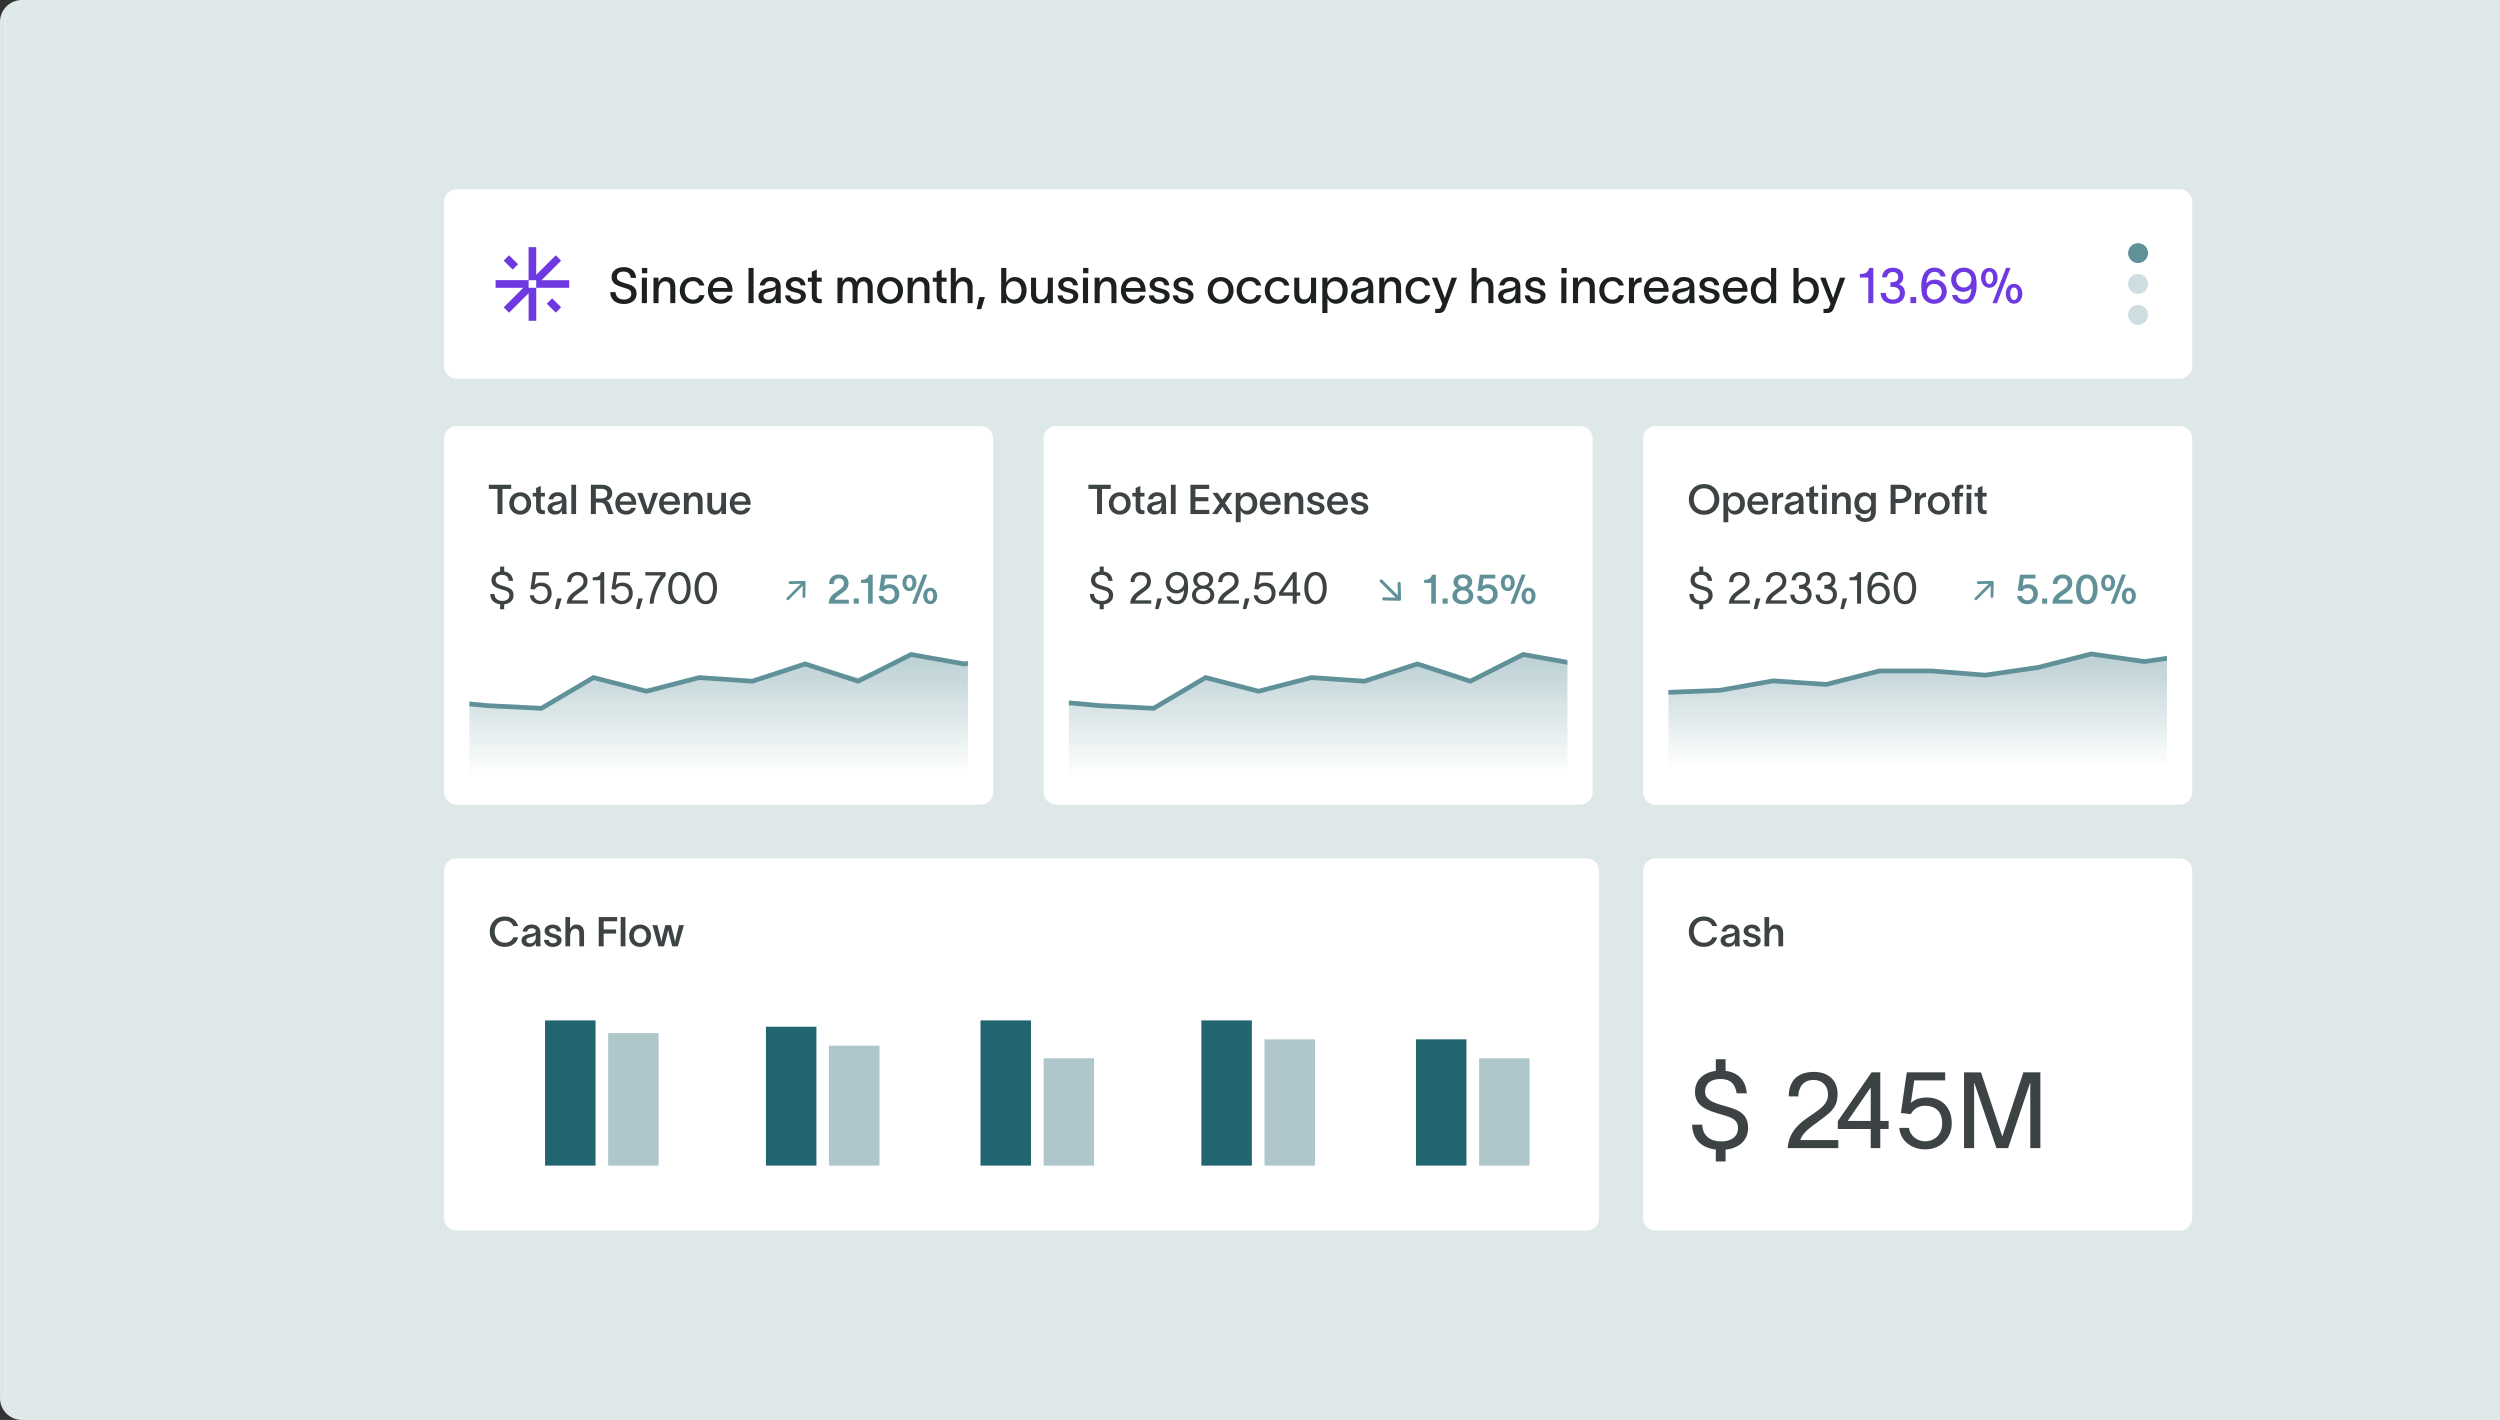 <svg width="456" height="259" viewBox="0 0 456 259" fill="none" xmlns="http://www.w3.org/2000/svg">
<rect x="0" y="0" width="456" height="259" fill="#333333" stroke="none"/>
<path d="M0 4C0 1.791 1.791 0 4 0H476C478.209 0 480 1.791 480 4V255C480 257.209 478.209 259 476 259H4C1.791 259 0 257.209 0 255V4Z" fill="#DFE8E9"/>
<path d="M1 4.604C1 2.061 3.061 0 5.604 0H475.396C477.939 0 480 2.061 480 4.604V254.396C480 256.939 477.939 259 475.396 259H5.604C3.061 259 1 256.939 1 254.396V4.604Z" fill="white"/>
<path d="M1 4.604C1 2.061 3.061 0 5.604 0H475.396C477.939 0 480 2.061 480 4.604V254.396C480 256.939 477.939 259 475.396 259H5.604C3.061 259 1 256.939 1 254.396V4.604Z" fill="#DFE8E9"/>
<path d="M190.359 80.005C190.359 78.734 191.39 77.703 192.662 77.703H288.204C289.475 77.703 290.506 78.734 290.506 80.005V144.468C290.506 145.739 289.475 146.77 288.204 146.77H192.662C191.39 146.77 190.359 145.739 190.359 144.468V80.005Z" fill="white"/>
<path d="M198.523 89.183V88.419H202.601V89.183H201.007V93.762H200.101V89.183H198.523ZM204.25 93.867C203.105 93.867 202.252 93.043 202.252 91.831C202.252 90.619 203.105 89.789 204.25 89.789C205.387 89.789 206.24 90.619 206.24 91.831C206.24 93.043 205.387 93.867 204.25 93.867ZM203.098 91.831C203.098 92.565 203.554 93.163 204.25 93.163C204.938 93.163 205.395 92.565 205.395 91.831C205.395 91.091 204.938 90.492 204.25 90.492C203.554 90.492 203.098 91.091 203.098 91.831ZM207.996 92.43C207.996 92.849 208.116 93.073 208.49 93.073H208.744V93.769L208.325 93.777C207.435 93.784 207.143 93.253 207.143 92.535V90.567H206.537V89.893H207.143V89.01L207.996 88.629V89.893H208.752V90.567H207.996V92.43ZM209.425 91.076C209.522 90.462 210.039 89.781 211.049 89.781C212.328 89.781 212.68 90.552 212.68 91.382V92.871C212.68 93.163 212.695 93.537 212.74 93.762H211.857C211.842 93.612 211.834 93.462 211.834 93.305V93.126H211.827C211.7 93.44 211.371 93.859 210.6 93.859C209.724 93.859 209.238 93.32 209.238 92.707C209.238 91.637 210.547 91.547 211.109 91.457C211.602 91.382 211.827 91.285 211.827 90.956C211.827 90.649 211.535 90.455 211.064 90.455C210.645 90.455 210.338 90.694 210.248 91.076H209.425ZM210.099 92.677C210.099 92.984 210.36 93.208 210.817 93.208C211.333 93.208 211.842 92.886 211.842 91.966V91.562C211.76 91.779 211.558 91.966 210.899 92.093C210.368 92.191 210.099 92.355 210.099 92.677ZM213.569 88.419H214.437V93.762H213.569V88.419ZM220.556 88.419V89.183H218.042V90.679H220.399V91.435H218.042V92.999H220.578V93.762H217.137V88.419H220.556ZM221.094 93.762L222.47 91.786L221.146 89.893H222.126L222.964 91.113L223.795 89.893H224.775L223.458 91.779L224.827 93.762H223.847L222.964 92.452L222.074 93.762H221.094ZM227.538 89.796C228.593 89.796 229.334 90.597 229.334 91.816C229.334 93.043 228.586 93.859 227.531 93.859C226.857 93.859 226.438 93.433 226.304 93.096H226.296V95.258H225.406V89.893H226.289V90.589H226.296C226.423 90.23 226.857 89.796 227.538 89.796ZM226.229 91.816C226.229 92.52 226.588 93.163 227.351 93.163C228.084 93.163 228.466 92.579 228.466 91.816C228.466 91.068 228.069 90.492 227.351 90.492C226.603 90.492 226.229 91.135 226.229 91.816ZM233.533 92.617C233.309 93.403 232.643 93.867 231.722 93.867C230.563 93.867 229.777 93.036 229.777 91.816C229.777 90.642 230.6 89.789 231.722 89.789C233.047 89.789 233.585 90.806 233.593 91.906C233.593 91.944 233.593 92.003 233.585 92.071H230.607C230.675 92.752 231.109 93.171 231.722 93.171C232.164 93.171 232.538 92.999 232.673 92.617H233.533ZM230.615 91.457H232.74C232.688 90.903 232.366 90.462 231.722 90.462C231.109 90.462 230.697 90.859 230.615 91.457ZM234.313 93.762V89.893H235.166V90.574C235.368 90.133 235.727 89.789 236.326 89.789C237.328 89.789 237.717 90.455 237.717 91.345V93.762H236.857V91.525C236.857 90.926 236.655 90.537 236.116 90.537C235.577 90.537 235.181 91.001 235.181 91.966V93.762H234.313ZM240.704 91.053C240.659 90.619 240.315 90.447 239.963 90.447C239.619 90.447 239.327 90.642 239.327 90.911C239.327 91.18 239.559 91.338 239.956 91.435C240.128 91.48 240.3 91.517 240.472 91.569C241.101 91.734 241.594 92.041 241.594 92.654C241.594 93.425 240.831 93.867 240.008 93.867C239.23 93.867 238.459 93.507 238.377 92.579H239.23C239.305 93.006 239.567 93.201 240.016 93.201C240.382 93.201 240.742 93.058 240.742 92.699C240.742 92.385 240.442 92.28 240.12 92.198C239.933 92.153 239.746 92.108 239.567 92.056C238.946 91.891 238.489 91.54 238.489 90.941C238.489 90.238 239.185 89.789 239.978 89.789C240.809 89.789 241.445 90.215 241.535 91.053H240.704ZM245.816 92.617C245.591 93.403 244.925 93.867 244.005 93.867C242.845 93.867 242.06 93.036 242.06 91.816C242.06 90.642 242.883 89.789 244.005 89.789C245.33 89.789 245.868 90.806 245.876 91.906C245.876 91.944 245.876 92.003 245.868 92.071H242.89C242.958 92.752 243.392 93.171 244.005 93.171C244.447 93.171 244.821 92.999 244.955 92.617H245.816ZM242.898 91.457H245.023C244.97 90.903 244.649 90.462 244.005 90.462C243.392 90.462 242.98 90.859 242.898 91.457ZM248.683 91.053C248.638 90.619 248.294 90.447 247.942 90.447C247.598 90.447 247.306 90.642 247.306 90.911C247.306 91.18 247.538 91.338 247.935 91.435C248.107 91.48 248.279 91.517 248.451 91.569C249.08 91.734 249.574 92.041 249.574 92.654C249.574 93.425 248.81 93.867 247.987 93.867C247.209 93.867 246.439 93.507 246.356 92.579H247.209C247.284 93.006 247.546 93.201 247.995 93.201C248.361 93.201 248.721 93.058 248.721 92.699C248.721 92.385 248.421 92.28 248.1 92.198C247.913 92.153 247.725 92.108 247.546 92.056C246.925 91.891 246.468 91.54 246.468 90.941C246.468 90.238 247.164 89.789 247.957 89.789C248.788 89.789 249.424 90.215 249.514 91.053H248.683Z" fill="#3D4344"/>
<path d="M200.582 103.354H201.325V104.241C202.26 104.362 202.857 104.935 202.938 105.951H202.163C202.059 105.225 201.696 104.862 200.937 104.862C200.3 104.862 199.768 105.128 199.768 105.83C199.768 106.419 200.332 106.645 201.091 106.863C202.05 107.137 203.035 107.347 203.035 108.565C203.035 109.621 202.236 110.137 201.325 110.234V111.13H200.582V110.226C199.542 110.097 198.8 109.492 198.784 108.331H199.55C199.582 109.194 200.171 109.605 201.01 109.605C201.688 109.605 202.268 109.291 202.268 108.589C202.268 107.879 201.671 107.758 200.945 107.54C199.994 107.258 199.026 106.976 199.002 105.887C198.977 104.903 199.695 104.354 200.582 104.241V103.354Z" fill="#3D4344"/>
<path d="M206.217 106.185C206.217 104.959 206.927 104.322 208.137 104.322C209.21 104.322 209.928 104.951 209.928 105.992C209.928 107 209.444 107.347 208.79 107.855C208.113 108.387 207.322 108.807 207.097 109.5H209.984V110.113H206.137C206.217 108.855 207.056 108.194 207.839 107.669C208.742 107.064 209.202 106.717 209.202 106.024C209.202 105.435 208.815 104.935 208.097 104.935C207.298 104.935 206.951 105.516 206.943 106.185H206.217ZM211.104 109.145H211.91L211.33 111.089H210.684L211.104 109.145ZM212.618 106.266C212.618 105.137 213.521 104.306 214.659 104.306C215.264 104.306 215.82 104.532 216.183 104.935C216.603 105.403 216.707 106.153 216.707 107.161C216.707 108.815 216.127 110.21 214.707 110.21C213.626 110.21 212.924 109.581 212.771 108.782H213.497C213.61 109.17 213.917 109.597 214.659 109.597C215.546 109.597 215.885 108.823 215.965 107.645C215.715 107.96 215.215 108.25 214.578 108.25C213.449 108.25 212.618 107.403 212.618 106.266ZM213.344 106.266C213.344 107 213.9 107.621 214.659 107.621C215.425 107.621 215.973 106.959 215.973 106.266C215.973 105.5 215.393 104.919 214.659 104.919C213.925 104.919 213.344 105.532 213.344 106.266ZM219.464 104.306C220.504 104.306 221.279 104.862 221.279 105.742C221.279 106.403 220.891 106.911 220.391 107.064C220.924 107.218 221.488 107.75 221.488 108.548C221.488 109.597 220.609 110.21 219.472 110.21C218.294 110.21 217.407 109.597 217.415 108.548C217.423 107.75 218.02 107.21 218.544 107.056C217.98 106.871 217.649 106.411 217.649 105.742C217.649 104.862 218.423 104.306 219.464 104.306ZM218.141 108.492C218.141 109.113 218.609 109.605 219.464 109.605C220.311 109.605 220.762 109.113 220.762 108.484C220.762 107.879 220.311 107.387 219.464 107.387C218.609 107.387 218.141 107.879 218.141 108.492ZM218.383 105.871C218.383 106.371 218.794 106.822 219.464 106.822C220.133 106.822 220.545 106.379 220.545 105.871C220.545 105.362 220.133 104.919 219.464 104.919C218.786 104.919 218.383 105.362 218.383 105.871ZM222.215 106.185C222.215 104.959 222.925 104.322 224.135 104.322C225.208 104.322 225.926 104.951 225.926 105.992C225.926 107 225.442 107.347 224.789 107.855C224.111 108.387 223.321 108.807 223.095 109.5H225.982V110.113H222.135C222.215 108.855 223.054 108.194 223.837 107.669C224.74 107.064 225.2 106.717 225.2 106.024C225.2 105.435 224.813 104.935 224.095 104.935C223.296 104.935 222.949 105.516 222.941 106.185H222.215ZM227.102 109.145H227.908L227.328 111.089H226.682L227.102 109.145ZM232.165 104.967H229.818L229.56 106.677C229.834 106.411 230.278 106.266 230.745 106.266C231.899 106.266 232.665 106.992 232.665 108.242C232.665 109.315 231.875 110.21 230.649 110.21C229.648 110.21 228.753 109.589 228.681 108.573H229.407C229.487 109.137 229.995 109.597 230.649 109.597C231.31 109.597 231.939 109.129 231.939 108.242C231.939 107.443 231.536 106.895 230.616 106.895C230.1 106.895 229.737 107.193 229.552 107.532L228.802 107.443L229.245 104.354H232.165V104.967ZM233.294 108.661V108.065L235.859 104.354H236.52V108.048H237.157V108.661H236.52V110.113H235.794V108.661H233.294ZM234.044 108.048H235.794V105.54H235.77L234.044 108.048ZM239.952 109.597C240.895 109.597 241.275 108.315 241.275 107.234C241.275 106.161 240.895 104.935 239.952 104.935C239.008 104.935 238.629 106.161 238.629 107.234C238.629 108.315 239.008 109.597 239.952 109.597ZM237.903 107.234C237.903 105.766 238.435 104.322 239.952 104.322C241.468 104.322 242.001 105.766 242.001 107.234C242.001 108.702 241.468 110.21 239.952 110.21C238.435 110.21 237.903 108.71 237.903 107.234Z" fill="#3D4344"/>
<g clip-path="url(#clip0_8950_60148)">
<path d="M255.259 109.587C255.336 109.589 255.411 109.559 255.466 109.504C255.522 109.449 255.551 109.374 255.55 109.297L255.483 106.423C255.48 106.265 255.35 106.142 255.193 106.146C255.037 106.15 254.913 106.28 254.917 106.436L254.966 108.602L252.125 105.761C252.013 105.65 251.835 105.65 251.724 105.761C251.612 105.872 251.612 106.051 251.724 106.162L254.565 109.003L252.399 108.952C252.242 108.949 252.113 109.073 252.109 109.229C252.105 109.385 252.229 109.515 252.385 109.519L255.259 109.586V109.587Z" fill="#609199"/>
</g>
<path d="M261.906 110.113H261.061V106.326H259.772V105.756C260.468 105.756 260.994 105.608 261.194 104.822H261.906V110.113ZM263.13 109.165H264.057V110.113H263.13V109.165ZM266.835 104.755C267.872 104.755 268.532 105.333 268.532 106.112C268.532 106.719 268.198 107.156 267.739 107.312C268.221 107.453 268.725 107.942 268.725 108.661C268.725 109.624 267.969 110.217 266.842 110.217C265.671 110.217 264.908 109.624 264.916 108.661C264.923 107.942 265.449 107.438 265.931 107.305C265.434 107.134 265.123 106.727 265.123 106.112C265.123 105.333 265.79 104.755 266.835 104.755ZM265.753 108.609C265.753 109.113 266.116 109.55 266.835 109.55C267.539 109.55 267.895 109.12 267.895 108.609C267.895 108.112 267.539 107.675 266.835 107.675C266.116 107.675 265.753 108.112 265.753 108.609ZM265.953 106.215C265.953 106.638 266.279 107.008 266.835 107.008C267.391 107.008 267.709 106.645 267.709 106.215C267.709 105.793 267.391 105.43 266.835 105.43C266.272 105.43 265.953 105.793 265.953 106.215ZM272.745 105.526H270.611L270.403 106.904C270.648 106.69 271.003 106.564 271.411 106.564C272.471 106.564 273.182 107.245 273.182 108.379C273.182 109.402 272.404 110.217 271.292 110.217C270.173 110.217 269.507 109.543 269.403 108.705L270.248 108.698C270.329 109.128 270.722 109.498 271.285 109.498C271.848 109.498 272.337 109.068 272.337 108.379C272.337 107.734 271.967 107.275 271.27 107.275C270.803 107.275 270.514 107.52 270.344 107.801L269.507 107.727L269.922 104.815L272.745 104.822V105.526ZM275.026 107.223C275.382 107.223 275.582 106.808 275.582 106.297C275.582 105.785 275.382 105.393 275.026 105.393C274.663 105.393 274.455 105.793 274.455 106.297C274.455 106.808 274.663 107.223 275.026 107.223ZM273.751 106.304C273.751 105.526 274.181 104.807 275.026 104.807C275.863 104.807 276.301 105.526 276.301 106.304C276.301 107.075 275.871 107.816 275.026 107.816C274.181 107.816 273.751 107.075 273.751 106.304ZM275.508 110.128H276.241L278.279 104.8H277.546L275.508 110.128ZM277.538 108.683C277.538 107.912 277.975 107.193 278.813 107.193C279.65 107.193 280.087 107.912 280.087 108.683C280.087 109.454 279.65 110.202 278.813 110.202C277.975 110.202 277.538 109.454 277.538 108.683ZM278.257 108.676C278.257 109.187 278.45 109.609 278.813 109.609C279.176 109.609 279.369 109.187 279.369 108.676C279.369 108.172 279.176 107.779 278.813 107.779C278.45 107.779 278.257 108.172 278.257 108.676Z" fill="#609199"/>
<g clip-path="url(#clip1_8950_60148)">
<path opacity="0.4" d="M287.486 121.097L297.141 119.946V150.559H190.935V127.877L200.59 128.708L210.406 129.199L219.9 123.608L229.555 126.119L239.21 123.608L248.865 124.278L258.52 121.097L268.059 124.323L277.83 119.379L287.486 121.097Z" fill="url(#paint0_linear_8950_60148)"/>
<path d="M296.703 119.946L287.491 121.097L277.835 119.379L268.18 124.254L258.525 121.097L248.87 124.254L239.215 123.589L229.56 126.081L219.905 123.589L210.411 129.199L200.595 128.708L190.94 127.825" stroke="#609199" stroke-width="0.863"/>
</g>
<path d="M299.711 80.005C299.711 78.734 300.742 77.703 302.013 77.703H397.555C398.827 77.703 399.858 78.734 399.858 80.005V144.468C399.858 145.739 398.827 146.77 397.555 146.77H302.013C300.742 146.77 299.711 145.739 299.711 144.468V80.005Z" fill="white"/>
<path d="M310.822 88.292C312.581 88.292 313.613 89.594 313.613 91.091C313.613 92.587 312.581 93.889 310.822 93.889C309.064 93.889 308.039 92.587 308.039 91.091C308.039 89.594 309.064 88.292 310.822 88.292ZM308.944 91.091C308.944 92.168 309.625 93.126 310.822 93.126C312.019 93.126 312.708 92.168 312.708 91.091C312.708 90.013 312.019 89.055 310.822 89.055C309.625 89.055 308.944 90.013 308.944 91.091ZM316.482 89.796C317.537 89.796 318.277 90.597 318.277 91.816C318.277 93.043 317.529 93.859 316.474 93.859C315.801 93.859 315.382 93.433 315.247 93.096H315.24V95.258H314.349V89.893H315.232V90.589H315.24C315.367 90.23 315.801 89.796 316.482 89.796ZM315.172 91.816C315.172 92.52 315.531 93.163 316.295 93.163C317.028 93.163 317.409 92.579 317.409 91.816C317.409 91.068 317.013 90.492 316.295 90.492C315.546 90.492 315.172 91.135 315.172 91.816ZM322.477 92.617C322.252 93.403 321.586 93.867 320.666 93.867C319.506 93.867 318.72 93.036 318.72 91.816C318.72 90.642 319.544 89.789 320.666 89.789C321.99 89.789 322.529 90.806 322.536 91.906C322.536 91.944 322.536 92.003 322.529 92.071H319.551C319.618 92.752 320.052 93.171 320.666 93.171C321.107 93.171 321.481 92.999 321.616 92.617H322.477ZM319.558 91.457H321.683C321.631 90.903 321.309 90.462 320.666 90.462C320.052 90.462 319.641 90.859 319.558 91.457ZM324.109 89.893V90.612C324.311 90.073 324.715 89.864 325.269 89.856V90.679C325.224 90.679 325 90.679 324.88 90.716C324.498 90.791 324.124 90.993 324.124 91.996V93.762H323.256V89.893H324.109ZM325.696 91.076C325.794 90.462 326.31 89.781 327.32 89.781C328.599 89.781 328.951 90.552 328.951 91.382V92.871C328.951 93.163 328.966 93.537 329.011 93.762H328.128C328.113 93.612 328.106 93.462 328.106 93.305V93.126H328.098C327.971 93.44 327.642 93.859 326.871 93.859C325.996 93.859 325.509 93.32 325.509 92.707C325.509 91.637 326.819 91.547 327.38 91.457C327.874 91.382 328.098 91.285 328.098 90.956C328.098 90.649 327.806 90.455 327.335 90.455C326.916 90.455 326.609 90.694 326.519 91.076H325.696ZM326.37 92.677C326.37 92.984 326.632 93.208 327.088 93.208C327.604 93.208 328.113 92.886 328.113 91.966V91.562C328.031 91.779 327.829 91.966 327.17 92.093C326.639 92.191 326.37 92.355 326.37 92.677ZM330.88 92.43C330.88 92.849 331 93.073 331.374 93.073H331.628V93.769L331.209 93.777C330.319 93.784 330.027 93.253 330.027 92.535V90.567H329.421V89.893H330.027V89.01L330.88 88.629V89.893H331.636V90.567H330.88V92.43ZM333.244 89.272H332.339V88.419H333.244V89.272ZM332.331 93.762V89.893H333.199V93.762H332.331ZM334.173 93.762V89.893H335.026V90.574C335.228 90.133 335.587 89.789 336.185 89.789C337.188 89.789 337.577 90.455 337.577 91.345V93.762H336.717V91.525C336.717 90.926 336.515 90.537 335.976 90.537C335.437 90.537 335.041 91.001 335.041 91.966V93.762H334.173ZM341.252 89.893H342.15V93.388C342.15 94.652 341.26 95.213 340.25 95.213C339.217 95.213 338.499 94.675 338.402 93.881H339.255C339.329 94.353 339.704 94.532 340.25 94.532C340.856 94.532 341.252 94.211 341.252 93.485V93.013H341.245C341.08 93.425 340.729 93.769 340.033 93.769C338.97 93.769 338.237 92.976 338.237 91.771C338.237 90.574 338.955 89.796 340.033 89.796C340.714 89.796 341.103 90.155 341.245 90.499H341.252V89.893ZM339.098 91.771C339.098 92.46 339.457 93.066 340.212 93.066C341.028 93.066 341.32 92.348 341.32 91.771C341.32 91.21 340.946 90.492 340.212 90.492C339.479 90.492 339.098 91.098 339.098 91.771ZM346.638 91.001C347.312 91.001 347.746 90.672 347.746 90.073C347.746 89.474 347.334 89.175 346.661 89.175H345.756V91.001H346.638ZM344.85 93.762V88.419H346.736C347.903 88.419 348.651 89.123 348.651 90.066C348.651 91.031 347.813 91.757 346.713 91.757H345.756V93.762H344.85ZM350.144 89.893V90.612C350.346 90.073 350.75 89.864 351.303 89.856V90.679C351.258 90.679 351.034 90.679 350.914 90.716C350.533 90.791 350.159 90.993 350.159 91.996V93.762H349.291V89.893H350.144ZM353.636 93.867C352.491 93.867 351.638 93.043 351.638 91.831C351.638 90.619 352.491 89.789 353.636 89.789C354.773 89.789 355.626 90.619 355.626 91.831C355.626 93.043 354.773 93.867 353.636 93.867ZM352.483 91.831C352.483 92.565 352.94 93.163 353.636 93.163C354.324 93.163 354.78 92.565 354.78 91.831C354.78 91.091 354.324 90.492 353.636 90.492C352.94 90.492 352.483 91.091 352.483 91.831ZM356.552 89.617C356.552 88.936 356.829 88.419 357.667 88.419H358.108V89.093H357.899C357.555 89.093 357.405 89.205 357.405 89.654V89.893H358.063V90.567H357.405V93.762H356.552V90.567H356.013V89.893H356.552V89.617ZM358.699 93.762V89.893H359.567V93.762H358.699ZM358.707 89.272V88.419H359.612V89.272H358.707ZM361.605 92.43C361.605 92.849 361.725 93.073 362.099 93.073H362.353V93.769L361.934 93.777C361.044 93.784 360.752 93.253 360.752 92.535V90.567H360.146V89.893H360.752V89.01L361.605 88.629V89.893H362.361V90.567H361.605V92.43Z" fill="#3D4344"/>
<path d="M309.934 103.354H310.676V104.241C311.612 104.362 312.209 104.935 312.289 105.951H311.515C311.41 105.225 311.047 104.862 310.289 104.862C309.652 104.862 309.119 105.128 309.119 105.83C309.119 106.419 309.684 106.645 310.442 106.863C311.402 107.137 312.386 107.347 312.386 108.565C312.386 109.621 311.588 110.137 310.676 110.234V111.13H309.934V110.226C308.894 110.097 308.151 109.492 308.135 108.331H308.902C308.934 109.194 309.523 109.605 310.362 109.605C311.039 109.605 311.62 109.291 311.62 108.589C311.62 107.879 311.023 107.758 310.297 107.54C309.345 107.258 308.377 106.976 308.353 105.887C308.329 104.903 309.047 104.354 309.934 104.241V103.354Z" fill="#3D4344"/>
<path d="M315.412 106.185C315.412 104.959 316.122 104.322 317.331 104.322C318.404 104.322 319.122 104.951 319.122 105.992C319.122 107 318.638 107.347 317.985 107.855C317.307 108.387 316.517 108.807 316.291 109.5H319.179V110.113H315.331C315.412 108.855 316.251 108.194 317.033 107.669C317.936 107.064 318.396 106.717 318.396 106.024C318.396 105.435 318.009 104.935 317.291 104.935C316.493 104.935 316.146 105.516 316.138 106.185H315.412ZM320.298 109.145H321.105L320.524 111.089H319.879L320.298 109.145ZM322.115 106.185C322.115 104.959 322.825 104.322 324.035 104.322C325.108 104.322 325.825 104.951 325.825 105.992C325.825 107 325.341 107.347 324.688 107.855C324.011 108.387 323.22 108.807 322.994 109.5H325.882V110.113H322.034C322.115 108.855 322.954 108.194 323.736 107.669C324.64 107.064 325.099 106.717 325.099 106.024C325.099 105.435 324.712 104.935 323.994 104.935C323.196 104.935 322.849 105.516 322.841 106.185H322.115ZM326.798 105.854C326.83 104.943 327.46 104.322 328.516 104.322C329.524 104.322 330.146 104.903 330.146 105.75C330.146 106.371 329.936 106.734 329.476 107.008C330.073 107.25 330.436 107.661 330.436 108.46C330.436 109.492 329.694 110.21 328.492 110.21C327.339 110.21 326.661 109.597 326.54 108.54V108.46H327.306V108.516C327.371 109.234 327.814 109.597 328.508 109.597C329.299 109.597 329.71 109.073 329.71 108.436C329.71 107.653 329.032 107.395 328.323 107.395H328.145V106.693C328.266 106.693 328.371 106.685 328.476 106.677C329.057 106.629 329.42 106.379 329.42 105.838C329.42 105.274 329.073 104.951 328.492 104.951C327.887 104.951 327.597 105.298 327.532 105.742L327.516 105.854H326.798ZM331.422 105.854C331.454 104.943 332.083 104.322 333.14 104.322C334.148 104.322 334.769 104.903 334.769 105.75C334.769 106.371 334.56 106.734 334.1 107.008C334.697 107.25 335.06 107.661 335.06 108.46C335.06 109.492 334.318 110.21 333.116 110.21C331.962 110.21 331.285 109.597 331.164 108.54V108.46H331.93V108.516C331.995 109.234 332.438 109.597 333.132 109.597C333.922 109.597 334.334 109.073 334.334 108.436C334.334 107.653 333.656 107.395 332.946 107.395H332.769V106.693C332.89 106.693 332.995 106.685 333.1 106.677C333.68 106.629 334.043 106.379 334.043 105.838C334.043 105.274 333.697 104.951 333.116 104.951C332.511 104.951 332.22 105.298 332.156 105.742L332.14 105.854H331.422ZM336.099 109.145H336.906L336.325 111.089H335.68L336.099 109.145ZM339.456 110.113H338.73V105.846H337.358V105.298C338.141 105.298 338.689 105.177 338.859 104.354H339.456V110.113ZM340.615 107.355C340.615 105.862 341.147 104.306 342.663 104.306C343.825 104.306 344.333 104.935 344.511 105.733H343.785C343.647 105.354 343.486 104.919 342.72 104.919C341.736 104.919 341.429 105.967 341.349 106.943C341.639 106.532 342.147 106.266 342.825 106.266C343.93 106.266 344.704 107.145 344.704 108.25C344.704 109.379 343.801 110.21 342.663 110.21C342.058 110.21 341.51 109.96 341.147 109.557C340.719 109.089 340.615 108.363 340.615 107.355ZM341.405 108.25C341.405 108.984 341.929 109.597 342.663 109.597C343.397 109.597 343.978 108.984 343.978 108.25C343.978 107.516 343.422 106.895 342.663 106.895C341.929 106.895 341.405 107.435 341.405 108.25ZM347.46 109.597C348.404 109.597 348.783 108.315 348.783 107.234C348.783 106.161 348.404 104.935 347.46 104.935C346.517 104.935 346.138 106.161 346.138 107.234C346.138 108.315 346.517 109.597 347.46 109.597ZM345.412 107.234C345.412 105.766 345.944 104.322 347.46 104.322C348.977 104.322 349.509 105.766 349.509 107.234C349.509 108.702 348.977 110.21 347.46 110.21C345.944 110.21 345.412 108.71 345.412 107.234Z" fill="#3D4344"/>
<g clip-path="url(#clip2_8950_60148)">
<path d="M363.658 106.219C363.659 106.15 363.632 106.082 363.582 106.033C363.533 105.983 363.466 105.957 363.396 105.957L360.809 106.017C360.668 106.02 360.557 106.138 360.56 106.278C360.564 106.419 360.681 106.531 360.821 106.527L362.771 106.483L360.214 109.04C360.114 109.14 360.114 109.301 360.214 109.401C360.314 109.501 360.475 109.501 360.575 109.401L363.132 106.844L363.086 108.794C363.083 108.935 363.194 109.051 363.335 109.055C363.476 109.058 363.592 108.946 363.596 108.806L363.656 106.219H363.658Z" fill="#609199"/>
</g>
<path d="M371.273 105.526H369.139L368.931 106.904C369.176 106.69 369.532 106.564 369.939 106.564C370.999 106.564 371.71 107.245 371.71 108.379C371.71 109.402 370.932 110.217 369.821 110.217C368.702 110.217 368.035 109.543 367.931 108.705L368.776 108.698C368.857 109.128 369.25 109.498 369.813 109.498C370.376 109.498 370.865 109.068 370.865 108.379C370.865 107.734 370.495 107.275 369.798 107.275C369.331 107.275 369.042 107.52 368.872 107.801L368.035 107.727L368.45 104.815L371.273 104.822V105.526ZM372.485 109.165H373.411V110.113H372.485V109.165ZM374.432 106.534C374.432 105.422 375.173 104.778 376.255 104.778C377.262 104.778 377.981 105.393 377.981 106.326C377.981 107.223 377.566 107.601 376.899 108.112C376.306 108.572 375.691 108.868 375.462 109.387H378.04V110.113H374.357C374.402 108.942 375.054 108.409 375.891 107.853C376.766 107.268 377.136 107.023 377.136 106.371C377.136 105.889 376.818 105.482 376.232 105.482C375.61 105.482 375.276 105.919 375.276 106.534H374.432ZM380.634 109.506C381.434 109.506 381.753 108.453 381.753 107.468C381.753 106.482 381.434 105.489 380.634 105.489C379.834 105.489 379.515 106.482 379.515 107.468C379.515 108.453 379.834 109.506 380.634 109.506ZM378.67 107.468C378.67 106.104 379.159 104.778 380.634 104.778C382.109 104.778 382.598 106.104 382.598 107.468C382.598 108.831 382.109 110.217 380.634 110.217C379.159 110.217 378.67 108.831 378.67 107.468ZM384.518 107.223C384.874 107.223 385.074 106.808 385.074 106.297C385.074 105.785 384.874 105.393 384.518 105.393C384.155 105.393 383.947 105.793 383.947 106.297C383.947 106.808 384.155 107.223 384.518 107.223ZM383.243 106.304C383.243 105.526 383.673 104.807 384.518 104.807C385.355 104.807 385.793 105.526 385.793 106.304C385.793 107.075 385.363 107.816 384.518 107.816C383.673 107.816 383.243 107.075 383.243 106.304ZM385 110.128H385.733L387.771 104.8H387.038L385 110.128ZM387.03 108.683C387.03 107.912 387.467 107.193 388.305 107.193C389.142 107.193 389.579 107.912 389.579 108.683C389.579 109.454 389.142 110.202 388.305 110.202C387.467 110.202 387.03 109.454 387.03 108.683ZM387.749 108.676C387.749 109.187 387.942 109.609 388.305 109.609C388.668 109.609 388.861 109.187 388.861 108.676C388.861 108.172 388.668 107.779 388.305 107.779C387.942 107.779 387.749 108.172 387.749 108.676Z" fill="#609199"/>
<g clip-path="url(#clip3_8950_60148)">
<path opacity="0.4" d="M391.116 120.682L400.785 119.281V148.29H284.751V125.956L294.663 123.633L304.09 126.292L313.76 125.956L323.429 124.226L333.099 125.083L342.768 122.413H352.438L362.107 123.149L371.777 121.754L381.446 119.281L391.116 120.682Z" fill="url(#paint1_linear_8950_60148)"/>
<path d="M400.785 119.281L391.116 120.671L381.446 119.281L371.777 121.735L362.107 123.149L352.438 122.389H342.768L333.099 124.842L323.429 124.188L313.76 125.905L304.09 126.292L294.421 123.633L284.751 125.905" stroke="#609199" stroke-width="0.863"/>
</g>
<path d="M81 80.005C81 78.734 82.031 77.703 83.302 77.703H178.844C180.116 77.703 181.147 78.734 181.147 80.005V144.468C181.147 145.739 180.116 146.77 178.844 146.77H83.302C82.031 146.77 81 145.739 81 144.468V80.005Z" fill="white"/>
<path d="M89.163 89.183V88.419H93.241V89.183H91.647V93.762H90.742V89.183H89.163ZM94.89 93.867C93.746 93.867 92.893 93.043 92.893 91.831C92.893 90.619 93.746 89.789 94.89 89.789C96.028 89.789 96.881 90.619 96.881 91.831C96.881 93.043 96.028 93.867 94.89 93.867ZM93.738 91.831C93.738 92.565 94.195 93.163 94.89 93.163C95.579 93.163 96.035 92.565 96.035 91.831C96.035 91.091 95.579 90.492 94.89 90.492C94.195 90.492 93.738 91.091 93.738 91.831ZM98.637 92.43C98.637 92.849 98.756 93.073 99.13 93.073H99.385V93.769L98.966 93.777C98.075 93.784 97.784 93.253 97.784 92.535V90.567H97.178V89.893H97.784V89.01L98.637 88.629V89.893H99.392V90.567H98.637V92.43ZM100.066 91.076C100.163 90.462 100.679 89.781 101.689 89.781C102.969 89.781 103.321 90.552 103.321 91.382V92.871C103.321 93.163 103.335 93.537 103.38 93.762H102.497C102.483 93.612 102.475 93.462 102.475 93.305V93.126H102.468C102.34 93.44 102.011 93.859 101.24 93.859C100.365 93.859 99.879 93.32 99.879 92.707C99.879 91.637 101.188 91.547 101.749 91.457C102.243 91.382 102.468 91.285 102.468 90.956C102.468 90.649 102.176 90.455 101.704 90.455C101.285 90.455 100.979 90.694 100.889 91.076H100.066ZM100.739 92.677C100.739 92.984 101.001 93.208 101.457 93.208C101.974 93.208 102.483 92.886 102.483 91.966V91.562C102.4 91.779 102.198 91.966 101.54 92.093C101.009 92.191 100.739 92.355 100.739 92.677ZM104.209 88.419H105.077V93.762H104.209V88.419ZM107.777 93.762V88.419H109.782C111.002 88.419 111.668 89.063 111.668 89.938C111.668 90.716 111.167 91.195 110.59 91.345C111.092 91.487 111.264 91.891 111.451 92.512C111.601 92.991 111.713 93.365 111.907 93.702V93.762H110.972C110.8 93.425 110.673 92.954 110.508 92.512C110.329 92.018 110.097 91.667 109.446 91.667H108.682V93.762H107.777ZM108.682 90.918H109.737C110.411 90.918 110.77 90.559 110.77 90.006C110.77 89.534 110.471 89.16 109.708 89.16H108.682V90.918ZM115.99 92.617C115.766 93.403 115.1 93.867 114.179 93.867C113.02 93.867 112.234 93.036 112.234 91.816C112.234 90.642 113.057 89.789 114.179 89.789C115.504 89.789 116.042 90.806 116.05 91.906C116.05 91.944 116.05 92.003 116.042 92.071H113.064C113.132 92.752 113.566 93.171 114.179 93.171C114.621 93.171 114.995 92.999 115.13 92.617H115.99ZM113.072 91.457H115.197C115.144 90.903 114.823 90.462 114.179 90.462C113.566 90.462 113.154 90.859 113.072 91.457ZM117.176 89.893C117.505 90.911 117.827 91.884 118.149 92.894H118.156C118.441 91.966 118.792 90.918 119.114 89.893H120.034C119.556 91.188 119.092 92.467 118.62 93.762H117.663L116.248 89.893H117.176ZM123.969 92.617C123.745 93.403 123.079 93.867 122.158 93.867C120.999 93.867 120.213 93.036 120.213 91.816C120.213 90.642 121.036 89.789 122.158 89.789C123.483 89.789 124.021 90.806 124.029 91.906C124.029 91.944 124.029 92.003 124.021 92.071H121.044C121.111 92.752 121.545 93.171 122.158 93.171C122.6 93.171 122.974 92.999 123.109 92.617H123.969ZM121.051 91.457H123.176C123.124 90.903 122.802 90.462 122.158 90.462C121.545 90.462 121.133 90.859 121.051 91.457ZM124.749 93.762V89.893H125.602V90.574C125.804 90.133 126.163 89.789 126.762 89.789C127.764 89.789 128.153 90.455 128.153 91.345V93.762H127.293V91.525C127.293 90.926 127.091 90.537 126.552 90.537C126.013 90.537 125.617 91.001 125.617 91.966V93.762H124.749ZM129.023 92.31V89.893H129.883V92.131C129.883 92.729 130.078 93.118 130.624 93.118C131.155 93.118 131.559 92.654 131.559 91.689V89.893H132.427V93.762H131.574V93.081C131.365 93.522 131.013 93.867 130.414 93.867C129.404 93.867 129.023 93.201 129.023 92.31ZM136.866 92.617C136.641 93.403 135.975 93.867 135.055 93.867C133.895 93.867 133.11 93.036 133.11 91.816C133.11 90.642 133.933 89.789 135.055 89.789C136.379 89.789 136.918 90.806 136.926 91.906C136.926 91.944 136.926 92.003 136.918 92.071H133.94C134.007 92.752 134.441 93.171 135.055 93.171C135.496 93.171 135.871 92.999 136.005 92.617H136.866ZM133.948 91.457H136.073C136.02 90.903 135.698 90.462 135.055 90.462C134.441 90.462 134.03 90.859 133.948 91.457Z" fill="#3D4344"/>
<path d="M91.223 103.354H91.965V104.241C92.901 104.362 93.498 104.935 93.578 105.951H92.804C92.699 105.225 92.336 104.862 91.578 104.862C90.941 104.862 90.408 105.128 90.408 105.83C90.408 106.419 90.973 106.645 91.731 106.863C92.691 107.137 93.675 107.347 93.675 108.565C93.675 109.621 92.877 110.137 91.965 110.234V111.13H91.223V110.226C90.183 110.097 89.441 109.492 89.424 108.331H90.191C90.223 109.194 90.812 109.605 91.651 109.605C92.328 109.605 92.909 109.291 92.909 108.589C92.909 107.879 92.312 107.758 91.586 107.54C90.634 107.258 89.666 106.976 89.642 105.887C89.618 104.903 90.336 104.354 91.223 104.241V103.354Z" fill="#3D4344"/>
<path d="M100.12 104.967H97.773L97.515 106.677C97.789 106.411 98.233 106.266 98.701 106.266C99.854 106.266 100.621 106.992 100.621 108.242C100.621 109.315 99.83 110.21 98.604 110.21C97.604 110.21 96.709 109.589 96.636 108.573H97.362C97.442 109.137 97.951 109.597 98.604 109.597C99.266 109.597 99.895 109.129 99.895 108.242C99.895 107.443 99.491 106.895 98.572 106.895C98.056 106.895 97.693 107.193 97.507 107.532L96.757 107.443L97.201 104.354H100.12V104.967ZM101.634 109.145H102.441L101.86 111.089H101.215L101.634 109.145ZM103.451 106.185C103.451 104.959 104.161 104.322 105.371 104.322C106.444 104.322 107.162 104.951 107.162 105.992C107.162 107 106.678 107.347 106.024 107.855C105.347 108.387 104.556 108.807 104.331 109.5H107.218V110.113H103.371C103.451 108.855 104.29 108.194 105.073 107.669C105.976 107.064 106.436 106.717 106.436 106.024C106.436 105.435 106.049 104.935 105.331 104.935C104.532 104.935 104.185 105.516 104.177 106.185H103.451ZM110.213 110.113H109.487V105.846H108.116V105.298C108.898 105.298 109.447 105.177 109.616 104.354H110.213V110.113ZM114.921 104.967H112.574L112.316 106.677C112.59 106.411 113.034 106.266 113.502 106.266C114.655 106.266 115.421 106.992 115.421 108.242C115.421 109.315 114.631 110.21 113.405 110.21C112.405 110.21 111.509 109.589 111.437 108.573H112.163C112.243 109.137 112.751 109.597 113.405 109.597C114.066 109.597 114.695 109.129 114.695 108.242C114.695 107.443 114.292 106.895 113.373 106.895C112.856 106.895 112.493 107.193 112.308 107.532L111.558 107.443L112.001 104.354H114.921V104.967ZM116.435 109.145H117.242L116.661 111.089H116.016L116.435 109.145ZM121.412 105.032C120.258 106.169 119.323 108.331 119.218 110.113H118.492C118.629 108.024 119.565 106.193 120.549 104.967H117.709V104.354H121.412V105.032ZM123.929 109.597C124.873 109.597 125.252 108.315 125.252 107.234C125.252 106.161 124.873 104.935 123.929 104.935C122.985 104.935 122.606 106.161 122.606 107.234C122.606 108.315 122.985 109.597 123.929 109.597ZM121.88 107.234C121.88 105.766 122.412 104.322 123.929 104.322C125.445 104.322 125.978 105.766 125.978 107.234C125.978 108.702 125.445 110.21 123.929 110.21C122.412 110.21 121.88 108.71 121.88 107.234ZM128.734 109.597C129.677 109.597 130.057 108.315 130.057 107.234C130.057 106.161 129.677 104.935 128.734 104.935C127.79 104.935 127.411 106.161 127.411 107.234C127.411 108.315 127.79 109.597 128.734 109.597ZM126.685 107.234C126.685 105.766 127.217 104.322 128.734 104.322C130.25 104.322 130.783 105.766 130.783 107.234C130.783 108.702 130.25 110.21 128.734 110.21C127.217 110.21 126.685 108.71 126.685 107.234Z" fill="#3D4344"/>
<g clip-path="url(#clip4_8950_60148)">
<path d="M146.947 106.219C146.948 106.15 146.921 106.082 146.871 106.033C146.822 105.983 146.755 105.957 146.685 105.957L144.098 106.017C143.957 106.02 143.846 106.138 143.849 106.278C143.853 106.419 143.97 106.531 144.11 106.527L146.06 106.483L143.503 109.04C143.403 109.14 143.403 109.301 143.503 109.401C143.603 109.501 143.764 109.501 143.864 109.401L146.421 106.844L146.375 108.794C146.372 108.935 146.483 109.051 146.624 109.055C146.765 109.058 146.881 108.946 146.885 108.806L146.945 106.219H146.947Z" fill="#609199"/>
</g>
<path d="M151.224 106.534C151.224 105.422 151.965 104.778 153.047 104.778C154.055 104.778 154.774 105.393 154.774 106.326C154.774 107.223 154.359 107.601 153.692 108.112C153.099 108.572 152.484 108.868 152.254 109.387H154.833V110.113H151.15C151.194 108.942 151.847 108.409 152.684 107.853C153.558 107.268 153.929 107.023 153.929 106.371C153.929 105.889 153.61 105.482 153.025 105.482C152.402 105.482 152.069 105.919 152.069 106.534H151.224ZM155.718 109.165H156.645V110.113H155.718V109.165ZM159.183 110.113H158.339V106.326H157.049V105.756C157.746 105.756 158.272 105.608 158.472 104.822H159.183V110.113ZM163.603 105.526H161.469L161.262 106.904C161.506 106.69 161.862 106.564 162.269 106.564C163.329 106.564 164.041 107.245 164.041 108.379C164.041 109.402 163.262 110.217 162.151 110.217C161.032 110.217 160.365 109.543 160.261 108.705L161.106 108.698C161.187 109.128 161.58 109.498 162.143 109.498C162.707 109.498 163.196 109.068 163.196 108.379C163.196 107.734 162.825 107.275 162.129 107.275C161.662 107.275 161.373 107.52 161.202 107.801L160.365 107.727L160.78 104.815L163.603 104.822V105.526ZM165.884 107.223C166.24 107.223 166.44 106.808 166.44 106.297C166.44 105.785 166.24 105.393 165.884 105.393C165.521 105.393 165.314 105.793 165.314 106.297C165.314 106.808 165.521 107.223 165.884 107.223ZM164.61 106.304C164.61 105.526 165.04 104.807 165.884 104.807C166.722 104.807 167.159 105.526 167.159 106.304C167.159 107.075 166.729 107.816 165.884 107.816C165.04 107.816 164.61 107.075 164.61 106.304ZM166.366 110.128H167.1L169.138 104.8H168.404L166.366 110.128ZM168.397 108.683C168.397 107.912 168.834 107.193 169.671 107.193C170.509 107.193 170.946 107.912 170.946 108.683C170.946 109.454 170.509 110.202 169.671 110.202C168.834 110.202 168.397 109.454 168.397 108.683ZM169.115 108.676C169.115 109.187 169.308 109.609 169.671 109.609C170.034 109.609 170.227 109.187 170.227 108.676C170.227 108.172 170.034 107.779 169.671 107.779C169.308 107.779 169.115 108.172 169.115 108.676Z" fill="#609199"/>
<g clip-path="url(#clip5_8950_60148)">
<path opacity="0.4" d="M175.829 121.097L185.484 119.946V150.559H79.278V127.877L88.933 128.708L98.749 129.199L108.244 123.608L117.899 126.119L127.554 123.608L137.209 124.278L146.864 121.097L156.519 123.608L166.174 119.379L175.829 121.097Z" fill="url(#paint2_linear_8950_60148)"/>
<path d="M185.047 119.946L175.834 121.097L166.179 119.379L156.524 124.254L146.869 121.097L137.214 124.254L127.559 123.589L117.904 126.081L108.249 123.589L98.754 129.199L88.939 128.708L79.284 127.825" stroke="#609199" stroke-width="0.863"/>
</g>
<g clip-path="url(#clip6_8950_60148)">
<path d="M81 158.857C81 157.585 82.031 156.555 83.302 156.555H289.351C290.623 156.555 291.653 157.585 291.653 158.857V222.168C291.653 223.439 290.623 224.47 289.351 224.47H83.302C82.031 224.47 81 223.44 81 222.168V158.857Z" fill="white"/>
<path d="M94.506 170.975C94.266 171.97 93.383 172.711 92.037 172.711C90.368 172.711 89.328 171.528 89.328 169.942C89.328 168.371 90.376 167.174 92.052 167.174C93.391 167.174 94.176 167.87 94.513 168.91H93.608C93.331 168.266 92.837 167.937 92.052 167.937C90.914 167.937 90.233 168.827 90.233 169.942C90.233 171.057 90.907 171.947 92.052 171.947C92.889 171.947 93.398 171.558 93.615 170.975H94.506ZM95.316 169.927C95.414 169.314 95.93 168.633 96.94 168.633C98.219 168.633 98.571 169.403 98.571 170.234V171.723C98.571 172.015 98.586 172.389 98.631 172.613H97.748C97.733 172.464 97.726 172.314 97.726 172.157V171.977H97.718C97.591 172.292 97.262 172.711 96.491 172.711C95.616 172.711 95.129 172.172 95.129 171.558C95.129 170.488 96.439 170.399 97 170.309C97.494 170.234 97.718 170.137 97.718 169.807C97.718 169.501 97.426 169.306 96.955 169.306C96.536 169.306 96.229 169.546 96.139 169.927H95.316ZM95.99 171.528C95.99 171.835 96.252 172.06 96.708 172.06C97.224 172.06 97.733 171.738 97.733 170.818V170.414C97.651 170.63 97.449 170.818 96.79 170.945C96.259 171.042 95.99 171.207 95.99 171.528ZM101.547 169.905C101.502 169.471 101.158 169.299 100.807 169.299C100.462 169.299 100.171 169.493 100.171 169.763C100.171 170.032 100.403 170.189 100.799 170.286C100.971 170.331 101.143 170.369 101.315 170.421C101.944 170.586 102.438 170.892 102.438 171.506C102.438 172.277 101.675 172.718 100.852 172.718C100.073 172.718 99.303 172.359 99.22 171.431H100.073C100.148 171.858 100.41 172.052 100.859 172.052C101.226 172.052 101.585 171.91 101.585 171.551C101.585 171.237 101.285 171.132 100.964 171.049C100.777 171.005 100.59 170.96 100.41 170.907C99.789 170.743 99.333 170.391 99.333 169.792C99.333 169.089 100.028 168.64 100.822 168.64C101.652 168.64 102.288 169.067 102.378 169.905H101.547ZM103.128 172.613V167.271H103.981V169.426C104.183 168.984 104.542 168.64 105.141 168.64C106.143 168.64 106.532 169.306 106.532 170.197V172.613H105.672V170.376C105.672 169.778 105.47 169.388 104.931 169.388C104.392 169.388 103.996 169.852 103.996 170.818V172.613H103.128ZM109.209 172.613V167.271H112.576V168.034H110.115V169.531H112.374V170.286H110.115V172.613H109.209ZM113.211 167.271H114.079V172.613H113.211V167.271ZM116.76 172.718C115.615 172.718 114.762 171.895 114.762 170.683C114.762 169.471 115.615 168.64 116.76 168.64C117.897 168.64 118.75 169.471 118.75 170.683C118.75 171.895 117.897 172.718 116.76 172.718ZM115.608 170.683C115.608 171.416 116.064 172.015 116.76 172.015C117.448 172.015 117.905 171.416 117.905 170.683C117.905 169.942 117.448 169.344 116.76 169.344C116.064 169.344 115.608 169.942 115.608 170.683ZM120.118 172.613L119.003 168.745H119.901L120.41 170.743C120.5 171.109 120.544 171.386 120.627 171.768H120.634C120.724 171.401 120.769 171.109 120.859 170.713L121.36 168.745H122.393L122.894 170.72C122.976 171.049 123.051 171.431 123.126 171.775H123.133C123.208 171.461 123.29 171.079 123.365 170.72L123.859 168.745H124.749L123.627 172.613H122.625L122.093 170.623C122.018 170.301 121.936 169.957 121.876 169.673H121.861C121.794 169.995 121.734 170.279 121.644 170.616L121.121 172.613H120.118Z" fill="#3D4344"/>
<g clip-path="url(#clip7_8950_60148)">
<rect x="99.418" y="184.977" width="9.209" height="27.627" fill="#206570"/>
<rect opacity="0.5" x="110.926" y="188.43" width="9.209" height="24.173" fill="#609199"/>
<rect x="139.707" y="187.281" width="9.209" height="25.324" fill="#206570"/>
<rect opacity="0.5" x="151.215" y="190.734" width="9.209" height="21.871" fill="#609199"/>
<rect x="178.844" y="186.125" width="9.209" height="26.476" fill="#206570"/>
<rect opacity="0.5" x="190.355" y="193.031" width="9.209" height="19.569" fill="#609199"/>
<rect x="219.129" y="182.672" width="9.209" height="29.929" fill="#206570"/>
<rect opacity="0.5" x="230.645" y="189.578" width="9.209" height="23.022" fill="#609199"/>
<rect x="258.27" y="189.578" width="9.209" height="23.022" fill="#206570"/>
<rect opacity="0.5" x="269.785" y="193.031" width="9.209" height="19.569" fill="#609199"/>
</g>
</g>
<path d="M299.711 158.857C299.711 157.585 300.742 156.555 302.013 156.555H397.555C398.827 156.555 399.858 157.585 399.858 158.857V222.168C399.858 223.439 398.827 224.47 397.555 224.47H302.013C300.742 224.47 299.711 223.44 299.711 222.168V158.857Z" fill="white"/>
<path d="M313.217 170.975C312.977 171.97 312.094 172.711 310.747 172.711C309.079 172.711 308.039 171.528 308.039 169.942C308.039 168.371 309.086 167.174 310.762 167.174C312.102 167.174 312.887 167.87 313.224 168.91H312.319C312.042 168.266 311.548 167.937 310.762 167.937C309.625 167.937 308.944 168.827 308.944 169.942C308.944 171.057 309.618 171.947 310.762 171.947C311.6 171.947 312.109 171.558 312.326 170.975H313.217ZM314.027 169.927C314.125 169.314 314.641 168.633 315.651 168.633C316.93 168.633 317.282 169.403 317.282 170.234V171.723C317.282 172.015 317.297 172.389 317.342 172.613H316.459C316.444 172.464 316.437 172.314 316.437 172.157V171.977H316.429C316.302 172.292 315.973 172.711 315.202 172.711C314.327 172.711 313.84 172.172 313.84 171.558C313.84 170.488 315.15 170.399 315.711 170.309C316.205 170.234 316.429 170.137 316.429 169.807C316.429 169.501 316.137 169.306 315.666 169.306C315.247 169.306 314.94 169.546 314.85 169.927H314.027ZM314.701 171.528C314.701 171.835 314.963 172.06 315.419 172.06C315.935 172.06 316.444 171.738 316.444 170.818V170.414C316.362 170.63 316.16 170.818 315.501 170.945C314.97 171.042 314.701 171.207 314.701 171.528ZM320.258 169.905C320.213 169.471 319.869 169.299 319.518 169.299C319.173 169.299 318.882 169.493 318.882 169.763C318.882 170.032 319.114 170.189 319.51 170.286C319.682 170.331 319.854 170.369 320.026 170.421C320.655 170.586 321.149 170.892 321.149 171.506C321.149 172.277 320.385 172.718 319.562 172.718C318.784 172.718 318.014 172.359 317.931 171.431H318.784C318.859 171.858 319.121 172.052 319.57 172.052C319.937 172.052 320.296 171.91 320.296 171.551C320.296 171.237 319.996 171.132 319.675 171.049C319.488 171.005 319.301 170.96 319.121 170.907C318.5 170.743 318.044 170.391 318.044 169.792C318.044 169.089 318.739 168.64 319.533 168.64C320.363 168.64 320.999 169.067 321.089 169.905H320.258ZM321.839 172.613V167.271H322.692V169.426C322.894 168.984 323.253 168.64 323.852 168.64C324.854 168.64 325.243 169.306 325.243 170.197V172.613H324.383V170.376C324.383 169.778 324.181 169.388 323.642 169.388C323.103 169.388 322.707 169.852 322.707 170.818V172.613H321.839Z" fill="#3D4344"/>
<path d="M312.964 193.192H314.745V195.321C316.991 195.612 318.423 196.986 318.617 199.425H316.759C316.507 197.683 315.636 196.812 313.816 196.812C312.287 196.812 311.009 197.451 311.009 199.135C311.009 200.548 312.364 201.09 314.184 201.613C316.488 202.271 318.849 202.774 318.849 205.697C318.849 208.233 316.933 209.472 314.745 209.704V211.853H312.964V209.685C310.467 209.375 308.686 207.923 308.647 205.136H310.486C310.564 207.207 311.977 208.194 313.99 208.194C315.616 208.194 317.01 207.44 317.01 205.755C317.01 204.052 315.578 203.761 313.835 203.239C311.551 202.561 309.228 201.884 309.17 199.27C309.112 196.909 310.835 195.592 312.964 195.321V193.192Z" fill="#3D4344"/>
<path d="M326.269 199.987C326.269 197.044 327.972 195.515 330.876 195.515C333.451 195.515 335.174 197.025 335.174 199.522C335.174 201.942 334.012 202.774 332.444 203.994C330.818 205.271 328.921 206.278 328.379 207.943H335.309V209.414H326.075C326.269 206.394 328.282 204.807 330.16 203.548C332.328 202.097 333.431 201.264 333.431 199.599C333.431 198.186 332.502 196.986 330.779 196.986C328.863 196.986 328.03 198.38 328.011 199.987H326.269ZM335.219 205.93V204.497L341.375 195.592H342.962V204.458H344.491V205.93H342.962V209.414H341.22V205.93H335.219ZM337.019 204.458H341.22V198.438H341.162L337.019 204.458ZM354.798 197.063H349.165L348.546 201.167C349.204 200.529 350.268 200.18 351.391 200.18C354.159 200.18 355.999 201.922 355.999 204.923C355.999 207.498 354.101 209.646 351.159 209.646C348.758 209.646 346.61 208.156 346.435 205.717H348.178C348.371 207.072 349.591 208.175 351.159 208.175C352.746 208.175 354.256 207.052 354.256 204.923C354.256 203.006 353.288 201.69 351.081 201.69C349.843 201.69 348.971 202.406 348.526 203.219L346.726 203.006L347.791 195.592H354.798V197.063ZM358.243 209.414V195.592L361.34 195.612L365.212 207.265H365.231L369.064 195.592H372.162V209.414H370.323V197.528H370.284L366.277 209.414H364.147L360.121 197.528H360.082V209.414H358.243Z" fill="#3D4344"/>
<path d="M81 36.834C81 35.562 82.031 34.531 83.302 34.531H397.556C398.827 34.531 399.858 35.562 399.858 36.834V66.762C399.858 68.034 398.827 69.065 397.556 69.065H83.302C82.031 69.065 81 68.034 81 66.762V36.834Z" fill="white"/>
<path d="M96.422 52.489H97.812V58.512H96.422V53.469L92.856 57.034L91.876 56.054L95.441 52.489H90.398V51.099H96.422V52.489ZM98.785 51.105L102.351 47.54L101.37 46.559L97.805 50.125V45.082H96.415V51.105H97.805V52.495H103.828V51.105H98.785ZM94.495 48.198L92.856 46.566L91.876 47.546L93.514 49.178L94.495 48.198ZM99.732 55.396L101.37 57.028L102.351 56.047L100.712 54.416L99.732 55.396Z" fill="#6E39E0"/>
<path d="M112.278 53.283C112.323 54.191 112.944 54.641 113.825 54.641C114.562 54.641 115.146 54.308 115.146 53.58C115.146 52.833 114.517 52.699 113.708 52.456C112.647 52.132 111.577 51.808 111.55 50.568C111.532 49.336 112.593 48.724 113.753 48.724C115.039 48.724 115.911 49.354 116.028 50.684H115.048C114.931 49.911 114.544 49.534 113.744 49.534C113.07 49.534 112.521 49.812 112.521 50.532C112.521 51.152 113.115 51.395 113.951 51.638C115.03 51.952 116.117 52.204 116.117 53.562C116.117 54.874 114.994 55.45 113.825 55.45C112.422 55.45 111.352 54.766 111.298 53.283H112.278ZM118.061 49.839H117.09V48.877H118.061V49.839ZM117.072 55.297V50.648H117.998V55.297H117.072ZM119.196 55.297V50.648H120.114V51.494C120.356 50.963 120.788 50.532 121.507 50.532C122.721 50.532 123.179 51.332 123.179 52.339V55.297H122.262V52.492C122.262 51.718 121.966 51.323 121.327 51.323C120.662 51.323 120.122 51.889 120.122 53.076V55.297H119.196ZM128.506 53.831C128.263 54.838 127.526 55.414 126.402 55.414C124.981 55.414 123.992 54.416 123.992 52.977C123.992 51.53 124.981 50.532 126.402 50.532C127.571 50.532 128.281 51.188 128.47 52.087H127.571C127.4 51.647 127.067 51.278 126.384 51.278C125.485 51.278 124.91 52.024 124.91 52.977C124.91 53.921 125.485 54.658 126.384 54.658C127.004 54.658 127.409 54.371 127.598 53.831H128.506ZM133.553 53.921C133.292 54.883 132.501 55.414 131.431 55.414C130.046 55.414 129.12 54.416 129.12 52.95C129.12 51.548 130.091 50.532 131.422 50.532C133.031 50.532 133.616 51.799 133.625 53.058V53.229H130.01C130.082 54.119 130.64 54.658 131.422 54.658C131.997 54.658 132.483 54.434 132.645 53.921H133.553ZM130.019 52.537H132.708C132.636 51.799 132.222 51.269 131.422 51.269C130.631 51.269 130.127 51.781 130.019 52.537ZM136.529 48.877H137.455V55.297H136.529V48.877ZM138.565 52.06C138.673 51.35 139.267 50.523 140.48 50.523C142.108 50.523 142.395 51.539 142.395 52.402V54.29C142.395 54.641 142.422 55.045 142.467 55.297H141.505C141.487 55.099 141.487 54.91 141.487 54.685V54.488H141.478C141.344 54.856 140.957 55.414 139.968 55.414C138.889 55.414 138.341 54.73 138.341 54.029C138.341 52.725 139.959 52.654 140.642 52.537C141.245 52.438 141.478 52.294 141.478 51.907C141.478 51.521 141.119 51.269 140.498 51.269C139.968 51.269 139.572 51.575 139.464 52.06H138.565ZM139.258 54.011C139.258 54.416 139.617 54.685 140.175 54.685C140.84 54.685 141.496 54.263 141.496 53.139V52.573C141.397 52.851 141.173 53.112 140.283 53.265C139.626 53.391 139.258 53.58 139.258 54.011ZM146.027 52.042C145.973 51.485 145.514 51.269 145.065 51.269C144.642 51.269 144.247 51.512 144.247 51.871C144.247 52.213 144.57 52.411 145.002 52.519C145.218 52.573 145.416 52.618 145.622 52.672C146.351 52.86 146.998 53.211 146.998 53.966C146.998 54.919 146.027 55.414 145.128 55.414C144.265 55.414 143.294 55.018 143.204 53.885H144.121C144.22 54.434 144.561 54.667 145.146 54.667C145.595 54.667 146.081 54.506 146.081 54.02C146.081 53.633 145.712 53.508 145.299 53.4C145.083 53.346 144.858 53.292 144.642 53.229C143.923 53.049 143.339 52.627 143.339 51.907C143.339 51.044 144.202 50.532 145.092 50.532C146.045 50.532 146.827 51.035 146.926 52.042H146.027ZM148.979 53.849C148.979 54.299 149.168 54.551 149.572 54.551H149.887V55.306H149.437C148.448 55.306 148.071 54.73 148.071 53.939V51.386H147.361V50.648H148.071V49.57L148.979 49.165V50.648H149.878V51.386H148.979V53.849ZM152.755 55.297V50.648H153.672V51.431C153.78 50.999 154.229 50.532 154.868 50.532C155.587 50.532 156.018 50.819 156.234 51.44C156.513 50.837 156.917 50.532 157.556 50.532C158.698 50.532 159.183 51.332 159.183 52.339V55.297H158.266V52.492C158.266 51.718 157.987 51.323 157.43 51.323C156.855 51.323 156.423 51.898 156.423 53.031V55.297H155.515V52.492C155.515 51.718 155.326 51.323 154.688 51.323C153.896 51.323 153.681 52.132 153.681 53.076V55.297H152.755ZM162.356 55.414C160.963 55.414 159.992 54.389 159.992 52.977C159.992 51.566 160.963 50.532 162.356 50.532C163.75 50.532 164.712 51.566 164.712 52.977C164.712 54.389 163.75 55.414 162.356 55.414ZM160.909 52.977C160.909 53.894 161.484 54.65 162.356 54.65C163.219 54.65 163.804 53.894 163.804 52.977C163.804 52.051 163.219 51.296 162.356 51.296C161.484 51.296 160.909 52.051 160.909 52.977ZM165.556 55.297V50.648H166.473V51.494C166.716 50.963 167.148 50.532 167.867 50.532C169.081 50.532 169.539 51.332 169.539 52.339V55.297H168.622V52.492C168.622 51.718 168.325 51.323 167.687 51.323C167.022 51.323 166.482 51.889 166.482 53.076V55.297H165.556ZM171.755 53.849C171.755 54.299 171.944 54.551 172.348 54.551H172.663V55.306H172.213C171.224 55.306 170.847 54.73 170.847 53.939V51.386H170.137V50.648H170.847V49.57L171.755 49.165V50.648H172.654V51.386H171.755V53.849ZM173.423 55.297V48.877H174.34V51.494C174.583 50.963 175.015 50.532 175.734 50.532C176.948 50.532 177.406 51.332 177.406 52.339V55.297H176.489V52.492C176.489 51.718 176.193 51.323 175.554 51.323C174.889 51.323 174.349 51.889 174.349 53.076V55.297H173.423ZM178.624 54.182H179.649L178.966 56.403H178.139L178.624 54.182ZM185.107 50.532C186.402 50.532 187.247 51.503 187.247 52.959C187.247 54.416 186.393 55.405 185.098 55.405C184.28 55.405 183.731 54.874 183.56 54.434H183.551V55.297H182.616V48.877H183.551V51.539H183.56C183.722 51.08 184.271 50.532 185.107 50.532ZM183.497 52.959C183.497 53.84 183.947 54.641 184.909 54.641C185.844 54.641 186.321 53.921 186.321 52.959C186.321 52.006 185.826 51.296 184.909 51.296C183.956 51.296 183.497 52.096 183.497 52.959ZM188.059 53.607V50.648H188.976V53.454C188.976 54.227 189.273 54.623 189.911 54.623C190.577 54.623 191.116 54.056 191.116 52.869V50.648H192.042V55.297H191.125V54.452C190.882 54.982 190.451 55.414 189.732 55.414C188.518 55.414 188.059 54.614 188.059 53.607ZM195.714 52.042C195.661 51.485 195.202 51.269 194.752 51.269C194.33 51.269 193.934 51.512 193.934 51.871C193.934 52.213 194.258 52.411 194.689 52.519C194.905 52.573 195.103 52.618 195.31 52.672C196.038 52.86 196.685 53.211 196.685 53.966C196.685 54.919 195.714 55.414 194.815 55.414C193.952 55.414 192.981 55.018 192.891 53.885H193.808C193.907 54.434 194.249 54.667 194.833 54.667C195.283 54.667 195.768 54.506 195.768 54.02C195.768 53.633 195.4 53.508 194.986 53.4C194.77 53.346 194.546 53.292 194.33 53.229C193.611 53.049 193.026 52.627 193.026 51.907C193.026 51.044 193.889 50.532 194.779 50.532C195.732 50.532 196.515 51.035 196.614 52.042H195.714ZM198.523 49.839H197.552V48.877H198.523V49.839ZM197.534 55.297V50.648H198.46V55.297H197.534ZM199.659 55.297V50.648H200.576V51.494C200.819 50.963 201.25 50.532 201.97 50.532C203.183 50.532 203.642 51.332 203.642 52.339V55.297H202.725V52.492C202.725 51.718 202.428 51.323 201.79 51.323C201.124 51.323 200.585 51.889 200.585 53.076V55.297H199.659ZM208.887 53.921C208.627 54.883 207.836 55.414 206.766 55.414C205.381 55.414 204.455 54.416 204.455 52.95C204.455 51.548 205.426 50.532 206.757 50.532C208.366 50.532 208.95 51.799 208.959 53.058V53.229H205.345C205.417 54.119 205.974 54.658 206.757 54.658C207.332 54.658 207.818 54.434 207.979 53.921H208.887ZM205.354 52.537H208.042C207.97 51.799 207.557 51.269 206.757 51.269C205.965 51.269 205.462 51.781 205.354 52.537ZM212.379 52.042C212.325 51.485 211.867 51.269 211.417 51.269C210.995 51.269 210.599 51.512 210.599 51.871C210.599 52.213 210.923 52.411 211.354 52.519C211.57 52.573 211.768 52.618 211.975 52.672C212.703 52.86 213.35 53.211 213.35 53.966C213.35 54.919 212.379 55.414 211.48 55.414C210.617 55.414 209.646 55.018 209.556 53.885H210.473C210.572 54.434 210.914 54.667 211.498 54.667C211.948 54.667 212.433 54.506 212.433 54.02C212.433 53.633 212.065 53.508 211.651 53.4C211.435 53.346 211.211 53.292 210.995 53.229C210.276 53.049 209.691 52.627 209.691 51.907C209.691 51.044 210.554 50.532 211.444 50.532C212.397 50.532 213.18 51.035 213.279 52.042H212.379ZM216.734 52.042C216.68 51.485 216.222 51.269 215.772 51.269C215.35 51.269 214.954 51.512 214.954 51.871C214.954 52.213 215.278 52.411 215.709 52.519C215.925 52.573 216.123 52.618 216.33 52.672C217.058 52.86 217.705 53.211 217.705 53.966C217.705 54.919 216.734 55.414 215.835 55.414C214.972 55.414 214.001 55.018 213.911 53.885H214.828C214.927 54.434 215.269 54.667 215.853 54.667C216.303 54.667 216.788 54.506 216.788 54.02C216.788 53.633 216.42 53.508 216.006 53.4C215.79 53.346 215.566 53.292 215.35 53.229C214.631 53.049 214.046 52.627 214.046 51.907C214.046 51.044 214.909 50.532 215.799 50.532C216.752 50.532 217.535 51.035 217.634 52.042H216.734ZM222.65 55.414C221.257 55.414 220.286 54.389 220.286 52.977C220.286 51.566 221.257 50.532 222.65 50.532C224.044 50.532 225.006 51.566 225.006 52.977C225.006 54.389 224.044 55.414 222.65 55.414ZM221.203 52.977C221.203 53.894 221.778 54.65 222.65 54.65C223.514 54.65 224.098 53.894 224.098 52.977C224.098 52.051 223.514 51.296 222.65 51.296C221.778 51.296 221.203 52.051 221.203 52.977ZM230.076 53.831C229.833 54.838 229.096 55.414 227.972 55.414C226.552 55.414 225.563 54.416 225.563 52.977C225.563 51.53 226.552 50.532 227.972 50.532C229.141 50.532 229.851 51.188 230.04 52.087H229.141C228.97 51.647 228.638 51.278 227.954 51.278C227.055 51.278 226.48 52.024 226.48 52.977C226.48 53.921 227.055 54.658 227.954 54.658C228.575 54.658 228.979 54.371 229.168 53.831H230.076ZM235.204 53.831C234.961 54.838 234.224 55.414 233.1 55.414C231.679 55.414 230.69 54.416 230.69 52.977C230.69 51.53 231.679 50.532 233.1 50.532C234.269 50.532 234.979 51.188 235.168 52.087H234.269C234.098 51.647 233.765 51.278 233.082 51.278C232.183 51.278 231.607 52.024 231.607 52.977C231.607 53.921 232.183 54.658 233.082 54.658C233.702 54.658 234.107 54.371 234.296 53.831H235.204ZM236.07 53.607V50.648H236.987V53.454C236.987 54.227 237.284 54.623 237.922 54.623C238.587 54.623 239.127 54.056 239.127 52.869V50.648H240.053V55.297H239.136V54.452C238.893 54.982 238.461 55.414 237.742 55.414C236.528 55.414 236.07 54.614 236.07 53.607ZM243.68 50.532C244.975 50.532 245.82 51.503 245.82 52.959C245.82 54.416 244.966 55.405 243.671 55.405C242.853 55.405 242.304 54.874 242.134 54.434H242.125V57.095H241.19V50.648H242.125V51.539H242.134C242.295 51.08 242.844 50.532 243.68 50.532ZM242.071 52.959C242.071 53.84 242.52 54.641 243.482 54.641C244.417 54.641 244.894 53.921 244.894 52.959C244.894 52.006 244.399 51.296 243.482 51.296C242.529 51.296 242.071 52.096 242.071 52.959ZM246.65 52.06C246.758 51.35 247.352 50.523 248.566 50.523C250.193 50.523 250.481 51.539 250.481 52.402V54.29C250.481 54.641 250.508 55.045 250.553 55.297H249.591C249.573 55.099 249.573 54.91 249.573 54.685V54.488H249.564C249.429 54.856 249.042 55.414 248.053 55.414C246.974 55.414 246.426 54.73 246.426 54.029C246.426 52.725 248.044 52.654 248.727 52.537C249.33 52.438 249.564 52.294 249.564 51.907C249.564 51.521 249.204 51.269 248.584 51.269C248.053 51.269 247.657 51.575 247.55 52.06H246.65ZM247.343 54.011C247.343 54.416 247.702 54.685 248.26 54.685C248.925 54.685 249.582 54.263 249.582 53.139V52.573C249.483 52.851 249.258 53.112 248.368 53.265C247.711 53.391 247.343 53.58 247.343 54.011ZM251.577 55.297V50.648H252.494V51.494C252.736 50.963 253.168 50.532 253.887 50.532C255.101 50.532 255.56 51.332 255.56 52.339V55.297H254.643V52.492C254.643 51.718 254.346 51.323 253.707 51.323C253.042 51.323 252.503 51.889 252.503 53.076V55.297H251.577ZM260.886 53.831C260.643 54.838 259.906 55.414 258.782 55.414C257.362 55.414 256.373 54.416 256.373 52.977C256.373 51.53 257.362 50.532 258.782 50.532C259.951 50.532 260.661 51.188 260.85 52.087H259.951C259.78 51.647 259.448 51.278 258.764 51.278C257.865 51.278 257.29 52.024 257.29 52.977C257.29 53.921 257.865 54.658 258.764 54.658C259.385 54.658 259.789 54.371 259.978 53.831H260.886ZM262.15 50.648C262.618 51.907 263.068 53.103 263.526 54.353H263.544C263.931 53.166 264.362 51.898 264.776 50.648H265.756C264.839 53.148 264.623 53.642 263.679 56.205C263.472 56.762 263.121 57.095 262.492 57.095H261.782V56.34H262.294C262.708 56.34 262.798 56.124 262.924 55.8L263.077 55.414C262.411 53.741 261.791 52.213 261.17 50.648H262.15ZM268.417 55.297V48.877H269.334V51.494C269.577 50.963 270.009 50.532 270.728 50.532C271.942 50.532 272.4 51.332 272.4 52.339V55.297H271.483V52.492C271.483 51.718 271.186 51.323 270.548 51.323C269.883 51.323 269.343 51.889 269.343 53.076V55.297H268.417ZM273.483 52.06C273.591 51.35 274.184 50.523 275.398 50.523C277.025 50.523 277.313 51.539 277.313 52.402V54.29C277.313 54.641 277.34 55.045 277.385 55.297H276.423C276.405 55.099 276.405 54.91 276.405 54.685V54.488H276.396C276.261 54.856 275.875 55.414 274.886 55.414C273.807 55.414 273.258 54.73 273.258 54.029C273.258 52.725 274.877 52.654 275.56 52.537C276.162 52.438 276.396 52.294 276.396 51.907C276.396 51.521 276.036 51.269 275.416 51.269C274.886 51.269 274.49 51.575 274.382 52.06H273.483ZM274.175 54.011C274.175 54.416 274.535 54.685 275.092 54.685C275.758 54.685 276.414 54.263 276.414 53.139V52.573C276.315 52.851 276.09 53.112 275.2 53.265C274.544 53.391 274.175 53.58 274.175 54.011ZM280.945 52.042C280.891 51.485 280.432 51.269 279.983 51.269C279.56 51.269 279.164 51.512 279.164 51.871C279.164 52.213 279.488 52.411 279.92 52.519C280.135 52.573 280.333 52.618 280.54 52.672C281.268 52.86 281.916 53.211 281.916 53.966C281.916 54.919 280.945 55.414 280.045 55.414C279.182 55.414 278.211 55.018 278.121 53.885H279.038C279.137 54.434 279.479 54.667 280.063 54.667C280.513 54.667 280.999 54.506 280.999 54.02C280.999 53.633 280.63 53.508 280.216 53.4C280.001 53.346 279.776 53.292 279.56 53.229C278.841 53.049 278.256 52.627 278.256 51.907C278.256 51.044 279.119 50.532 280.01 50.532C280.963 50.532 281.745 51.035 281.844 52.042H280.945ZM285.773 49.839H284.802V48.877H285.773V49.839ZM284.784 55.297V50.648H285.71V55.297H284.784ZM286.908 55.297V50.648H287.826V51.494C288.068 50.963 288.5 50.532 289.219 50.532C290.433 50.532 290.891 51.332 290.891 52.339V55.297H289.974V52.492C289.974 51.718 289.678 51.323 289.039 51.323C288.374 51.323 287.835 51.889 287.835 53.076V55.297H286.908ZM296.218 53.831C295.975 54.838 295.238 55.414 294.114 55.414C292.693 55.414 291.704 54.416 291.704 52.977C291.704 51.53 292.693 50.532 294.114 50.532C295.283 50.532 295.993 51.188 296.182 52.087H295.283C295.112 51.647 294.779 51.278 294.096 51.278C293.197 51.278 292.622 52.024 292.622 52.977C292.622 53.921 293.197 54.658 294.096 54.658C294.716 54.658 295.121 54.371 295.31 53.831H296.218ZM298.037 50.648V51.548C298.28 50.882 298.747 50.622 299.431 50.622V51.494C299.386 51.494 299.179 51.503 299.044 51.539C298.549 51.62 298.046 51.862 298.046 53.139V55.297H297.12V50.648H298.037ZM304.285 53.921C304.024 54.883 303.233 55.414 302.163 55.414C300.779 55.414 299.853 54.416 299.853 52.95C299.853 51.548 300.824 50.532 302.154 50.532C303.764 50.532 304.348 51.799 304.357 53.058V53.229H300.743C300.815 54.119 301.372 54.658 302.154 54.658C302.73 54.658 303.215 54.434 303.377 53.921H304.285ZM300.752 52.537H303.44C303.368 51.799 302.954 51.269 302.154 51.269C301.363 51.269 300.86 51.781 300.752 52.537ZM305.224 52.06C305.332 51.35 305.925 50.523 307.139 50.523C308.766 50.523 309.054 51.539 309.054 52.402V54.29C309.054 54.641 309.081 55.045 309.126 55.297H308.164C308.146 55.099 308.146 54.91 308.146 54.685V54.488H308.137C308.002 54.856 307.615 55.414 306.626 55.414C305.547 55.414 304.999 54.73 304.999 54.029C304.999 52.725 306.617 52.654 307.301 52.537C307.903 52.438 308.137 52.294 308.137 51.907C308.137 51.521 307.777 51.269 307.157 51.269C306.626 51.269 306.231 51.575 306.123 52.06H305.224ZM305.916 54.011C305.916 54.416 306.276 54.685 306.833 54.685C307.498 54.685 308.155 54.263 308.155 53.139V52.573C308.056 52.851 307.831 53.112 306.941 53.265C306.285 53.391 305.916 53.58 305.916 54.011ZM312.685 52.042C312.631 51.485 312.173 51.269 311.723 51.269C311.301 51.269 310.905 51.512 310.905 51.871C310.905 52.213 311.229 52.411 311.66 52.519C311.876 52.573 312.074 52.618 312.281 52.672C313.009 52.86 313.656 53.211 313.656 53.966C313.656 54.919 312.685 55.414 311.786 55.414C310.923 55.414 309.952 55.018 309.862 53.885H310.779C310.878 54.434 311.22 54.667 311.804 54.667C312.254 54.667 312.739 54.506 312.739 54.02C312.739 53.633 312.371 53.508 311.957 53.4C311.741 53.346 311.516 53.292 311.301 53.229C310.581 53.049 309.997 52.627 309.997 51.907C309.997 51.044 310.86 50.532 311.75 50.532C312.703 50.532 313.485 51.035 313.584 52.042H312.685ZM318.676 53.921C318.415 54.883 317.624 55.414 316.554 55.414C315.17 55.414 314.243 54.416 314.243 52.95C314.243 51.548 315.214 50.532 316.545 50.532C318.155 50.532 318.739 51.799 318.748 53.058V53.229H315.134C315.205 54.119 315.763 54.658 316.545 54.658C317.121 54.658 317.606 54.434 317.768 53.921H318.676ZM315.143 52.537H317.831C317.759 51.799 317.345 51.269 316.545 51.269C315.754 51.269 315.25 51.781 315.143 52.537ZM321.485 50.532C322.312 50.532 322.869 51.08 323.031 51.539H323.04V48.877H323.975V55.297H323.031V54.434H323.022C322.851 54.874 322.312 55.405 321.485 55.405C320.19 55.405 319.345 54.416 319.345 52.959C319.345 51.503 320.19 50.532 321.485 50.532ZM320.262 52.959C320.262 53.921 320.738 54.641 321.673 54.641C322.635 54.641 323.085 53.84 323.085 52.959C323.085 52.096 322.627 51.296 321.673 51.296C320.765 51.296 320.262 52.006 320.262 52.959ZM329.621 50.532C330.916 50.532 331.761 51.503 331.761 52.959C331.761 54.416 330.907 55.405 329.612 55.405C328.794 55.405 328.246 54.874 328.075 54.434H328.066V55.297H327.131V48.877H328.066V51.539H328.075C328.237 51.08 328.785 50.532 329.621 50.532ZM328.012 52.959C328.012 53.84 328.462 54.641 329.424 54.641C330.359 54.641 330.835 53.921 330.835 52.959C330.835 52.006 330.341 51.296 329.424 51.296C328.471 51.296 328.012 52.096 328.012 52.959ZM332.972 50.648C333.44 51.907 333.889 53.103 334.348 54.353H334.366C334.752 53.166 335.184 51.898 335.597 50.648H336.578C335.66 53.148 335.445 53.642 334.501 56.205C334.294 56.762 333.943 57.095 333.314 57.095H332.603V56.34H333.116C333.53 56.34 333.619 56.124 333.745 55.8L333.898 55.414C333.233 53.741 332.612 52.213 331.992 50.648H332.972Z" fill="#1D2020"/>
<path d="M341.693 55.297H340.776V50.622H339.23V49.974C340.093 49.974 340.713 49.812 340.929 48.877H341.693V55.297ZM343.29 50.586C343.334 49.543 344.054 48.832 345.268 48.832C346.427 48.832 347.156 49.48 347.156 50.46C347.156 51.161 346.886 51.557 346.391 51.853C347.066 52.123 347.452 52.609 347.461 53.463C347.461 54.56 346.652 55.414 345.268 55.414C343.955 55.414 343.155 54.73 343.02 53.544V53.445H343.973V53.517C344.045 54.263 344.539 54.641 345.268 54.641C346.086 54.641 346.544 54.11 346.544 53.418C346.544 52.627 345.879 52.321 345.097 52.321H344.818V51.485C344.971 51.485 345.088 51.476 345.223 51.467C345.843 51.422 346.239 51.152 346.239 50.559C346.239 49.956 345.861 49.615 345.241 49.615C344.611 49.615 344.288 49.974 344.216 50.451L344.198 50.586H343.29ZM348.457 54.182H349.509V55.297H348.457V54.182ZM350.438 52.231C350.438 50.541 351.059 48.814 352.785 48.814C354.107 48.814 354.7 49.525 354.889 50.424H353.972C353.828 50.037 353.648 49.588 352.839 49.588C351.787 49.588 351.463 50.675 351.374 51.709C351.67 51.305 352.21 50.999 352.965 50.999C354.215 50.999 355.087 51.961 355.087 53.193C355.087 54.47 354.098 55.414 352.776 55.414C352.075 55.414 351.454 55.117 351.041 54.65C350.573 54.119 350.438 53.319 350.438 52.231ZM351.436 53.22C351.436 54.002 351.994 54.641 352.776 54.641C353.558 54.641 354.17 54.002 354.17 53.22C354.17 52.429 353.576 51.781 352.776 51.781C351.985 51.781 351.436 52.375 351.436 53.22ZM355.891 51.035C355.891 49.758 356.88 48.814 358.211 48.814C358.894 48.814 359.505 49.066 359.919 49.516C360.396 50.046 360.539 50.891 360.539 51.997C360.539 53.831 359.874 55.414 358.238 55.414C356.988 55.414 356.224 54.703 356.062 53.804H356.979C357.096 54.2 357.411 54.641 358.193 54.641C359.146 54.641 359.514 53.795 359.595 52.573C359.344 52.887 358.813 53.229 358.085 53.229C356.817 53.229 355.891 52.294 355.891 51.035ZM356.808 51.008C356.808 51.799 357.402 52.447 358.202 52.447C359.029 52.447 359.595 51.745 359.595 51.008C359.595 50.19 358.984 49.588 358.202 49.588C357.428 49.588 356.808 50.226 356.808 51.008ZM362.854 51.817C363.295 51.817 363.556 51.296 363.556 50.657C363.556 50.019 363.295 49.534 362.854 49.534C362.405 49.534 362.144 50.028 362.144 50.657C362.144 51.296 362.405 51.817 362.854 51.817ZM361.344 50.666C361.344 49.74 361.856 48.868 362.854 48.868C363.843 48.868 364.356 49.74 364.356 50.666C364.356 51.584 363.843 52.492 362.854 52.492C361.856 52.492 361.344 51.584 361.344 50.666ZM363.43 55.306H364.239L366.711 48.859H365.902L363.43 55.306ZM365.857 53.562C365.857 52.645 366.37 51.772 367.359 51.772C368.348 51.772 368.869 52.645 368.869 53.562C368.869 54.488 368.348 55.396 367.359 55.396C366.37 55.396 365.857 54.479 365.857 53.562ZM366.657 53.553C366.657 54.191 366.909 54.73 367.359 54.73C367.808 54.73 368.06 54.191 368.06 53.553C368.06 52.923 367.808 52.447 367.359 52.447C366.909 52.447 366.657 52.923 366.657 53.553Z" fill="#6E39E0"/>
<circle cx="389.983" cy="46.165" r="1.818" transform="rotate(90 389.983 46.165)" fill="#609199"/>
<circle opacity="0.5" cx="389.983" cy="51.798" r="1.818" transform="rotate(90 389.983 51.798)" fill="#9FBDC2"/>
<circle opacity="0.5" cx="389.983" cy="57.431" r="1.818" transform="rotate(90 389.983 57.431)" fill="#9FBDC2"/>
<defs>
<linearGradient id="paint0_linear_8950_60148" x1="244.038" y1="121.097" x2="244.038" y2="141.589" gradientUnits="userSpaceOnUse">
<stop stop-color="#609199"/>
<stop offset="1" stop-color="#609199" stop-opacity="0"/>
</linearGradient>
<linearGradient id="paint1_linear_8950_60148" x1="342.768" y1="120.88" x2="342.768" y2="139.945" gradientUnits="userSpaceOnUse">
<stop stop-color="#609199"/>
<stop offset="1" stop-color="#609199" stop-opacity="0"/>
</linearGradient>
<linearGradient id="paint2_linear_8950_60148" x1="132.381" y1="121.097" x2="132.381" y2="141.589" gradientUnits="userSpaceOnUse">
<stop stop-color="#609199"/>
<stop offset="1" stop-color="#609199" stop-opacity="0"/>
</linearGradient>
<clipPath id="clip0_8950_60148">
<rect width="6.352" height="6.352" fill="white" transform="translate(250.418 104.438)"/>
</clipPath>
<clipPath id="clip1_8950_60148">
<rect width="90.938" height="28.778" fill="white" transform="translate(194.961 115.688)"/>
</clipPath>
<clipPath id="clip2_8950_60148">
<rect width="6.352" height="6.352" fill="white" transform="translate(358.77 104.438)"/>
</clipPath>
<clipPath id="clip3_8950_60148">
<rect width="90.938" height="28.778" fill="white" transform="translate(304.32 115.688)"/>
</clipPath>
<clipPath id="clip4_8950_60148">
<rect width="6.352" height="6.352" fill="white" transform="translate(142.059 104.438)"/>
</clipPath>
<clipPath id="clip5_8950_60148">
<rect width="90.938" height="28.778" fill="white" transform="translate(85.609 115.688)"/>
</clipPath>
<clipPath id="clip6_8950_60148">
<path d="M81 158.857C81 157.585 82.031 156.555 83.302 156.555H289.351C290.623 156.555 291.653 157.585 291.653 158.857V222.168C291.653 223.439 290.623 224.47 289.351 224.47H83.302C82.031 224.47 81 223.44 81 222.168V158.857Z" fill="white"/>
</clipPath>
<clipPath id="clip7_8950_60148">
<rect width="194.538" height="38.298" fill="white" transform="translate(89.059 186.125)"/>
</clipPath>
</defs>
</svg>
